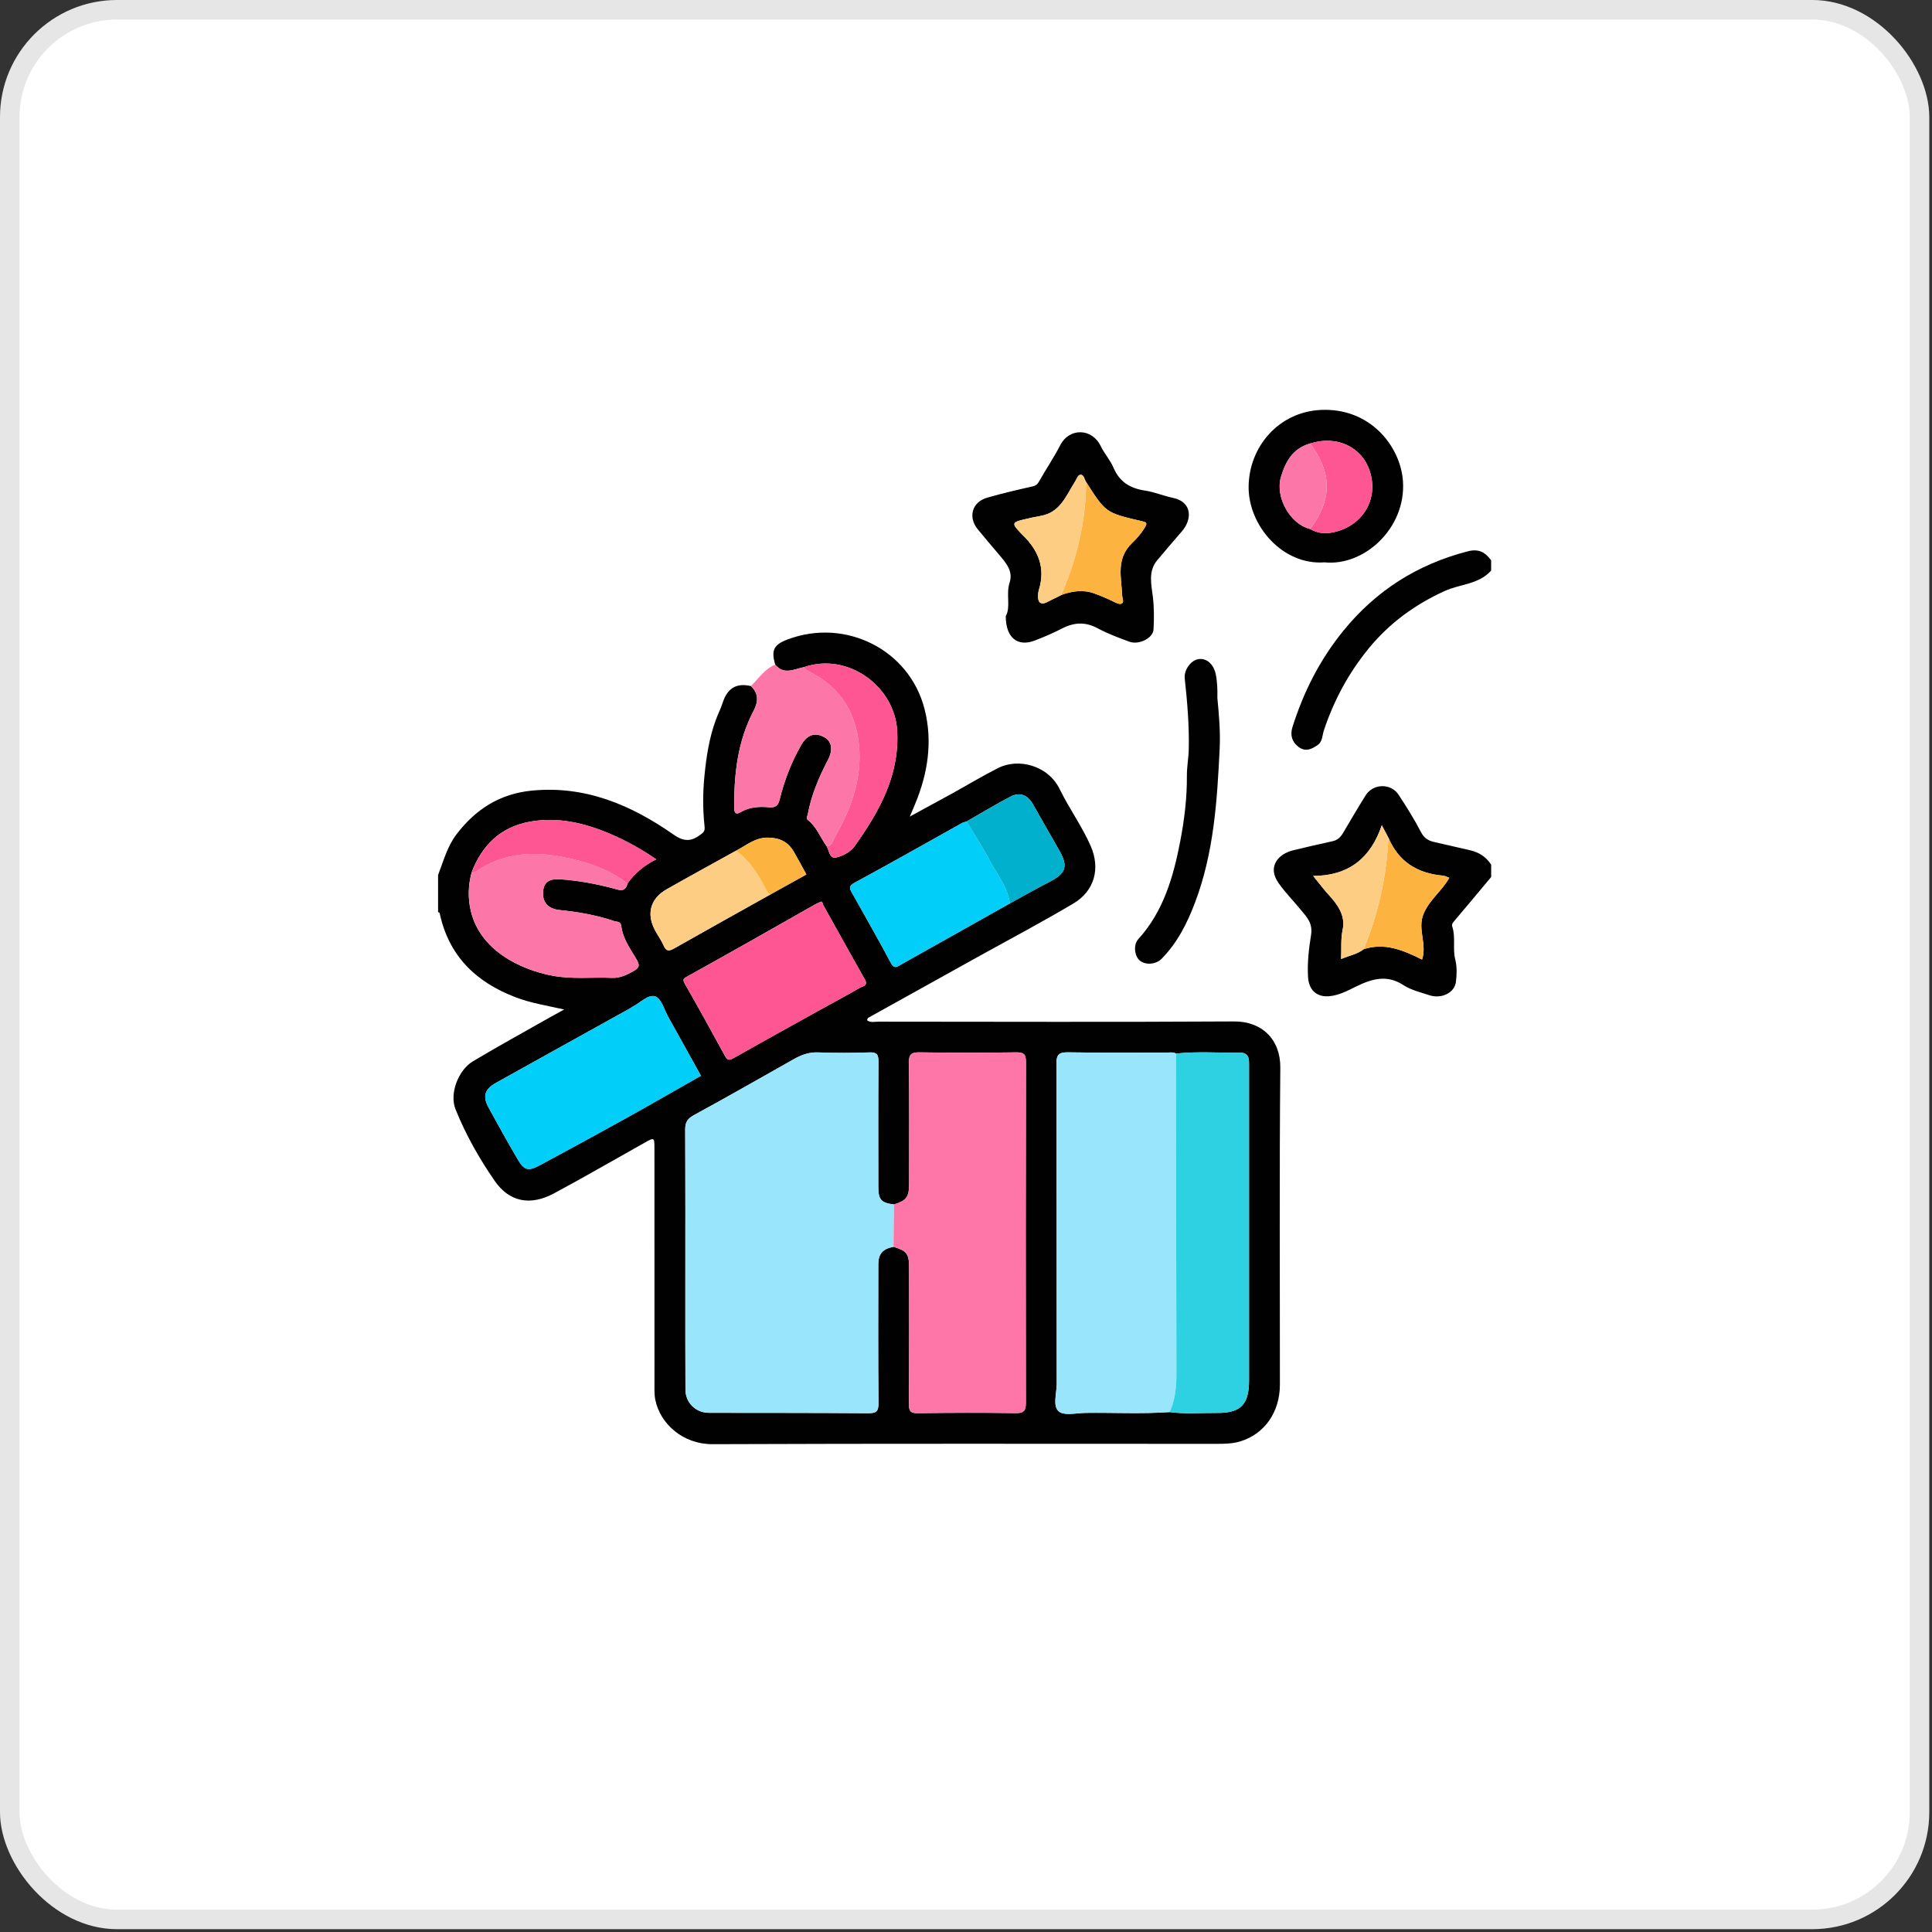 <svg width="99" height="99" viewBox="0 0 99 99" fill="none" xmlns="http://www.w3.org/2000/svg">
<rect x="0" y="0" width="99" height="99" fill="#333333" stroke="none"/>
<rect width="98.86" height="98.855" rx="6" fill="white"/>
<rect x="0.5" y="0.5" width="97.86" height="97.855" rx="5.5" stroke="black" stroke-opacity="0.1"/>
<g clip-path="url(#clip0_13_65)">
<path d="M39.724 34.057C39.506 33.316 39.648 33.032 40.37 32.762C43.325 31.657 46.595 33.284 47.375 36.329C47.8 37.982 47.548 39.631 46.889 41.208C46.819 41.377 46.747 41.544 46.62 41.844C47.434 41.4 48.136 41.02 48.835 40.635C49.604 40.21 50.358 39.755 51.142 39.357C52.18 38.83 53.706 39.215 54.302 40.439C54.787 41.435 55.452 42.346 55.893 43.358C56.389 44.496 56.093 45.649 55.006 46.296C53.45 47.221 51.846 48.069 50.261 48.947C48.336 50.017 46.41 51.085 44.485 52.157C44.461 52.169 44.457 52.216 44.429 52.28C44.606 52.418 44.818 52.352 45.008 52.352C51.085 52.356 57.163 52.376 63.24 52.341C64.672 52.332 65.62 53.274 65.606 54.714C65.555 60.123 65.588 65.534 65.585 70.944C65.585 72.356 64.806 73.473 63.567 73.856C63.164 73.982 62.746 73.986 62.328 73.986C53.721 73.986 45.114 73.968 36.507 74.003C35.013 74.008 33.831 72.979 33.579 71.725C33.521 71.44 33.537 71.139 33.537 70.845C33.534 66.859 33.535 62.87 33.535 58.883C33.535 58.276 33.532 58.273 33.041 58.55C31.488 59.419 29.949 60.315 28.382 61.154C27.19 61.792 26.108 61.611 25.344 60.504C24.554 59.361 23.861 58.134 23.34 56.837C23.021 56.039 23.484 54.832 24.237 54.382C25.548 53.599 26.886 52.865 28.214 52.112C28.418 51.996 28.626 51.885 28.91 51.729C28.029 51.528 27.206 51.403 26.425 51.104C24.384 50.326 22.993 48.981 22.529 46.789C22.525 46.767 22.476 46.753 22.448 46.736C22.448 46.103 22.448 45.471 22.448 44.84C22.725 44.123 22.92 43.37 23.398 42.745C24.37 41.471 25.611 40.678 27.233 40.515C29.98 40.24 32.34 41.245 34.515 42.767C35.082 43.164 35.454 43.11 35.932 42.743C36.107 42.61 36.125 42.527 36.099 42.298C36.008 41.45 36.014 40.598 36.099 39.743C36.195 38.772 36.341 37.816 36.677 36.897C36.787 36.596 36.937 36.308 37.034 36.003C37.265 35.28 37.726 34.978 38.478 35.156C38.88 35.541 38.863 35.953 38.614 36.426C37.798 37.982 37.608 39.669 37.623 41.395C37.626 41.662 37.702 41.766 37.958 41.615C38.412 41.345 38.913 41.324 39.416 41.367C39.735 41.395 39.873 41.281 39.95 40.971C40.189 40.001 40.545 39.072 41.041 38.199C41.35 37.653 41.748 37.508 42.233 37.773C42.627 37.988 42.697 38.421 42.424 38.942C41.965 39.825 41.574 40.733 41.394 41.721C41.373 41.837 41.274 41.924 41.411 42.032C41.858 42.383 42.039 42.928 42.362 43.369C42.496 43.595 42.496 44.027 42.86 43.937C43.213 43.85 43.59 43.653 43.81 43.34C45.045 41.587 46.078 39.791 45.977 37.497C45.875 35.189 43.46 33.405 41.201 34.185C40.697 34.283 40.172 34.604 39.722 34.058L39.724 34.057ZM39.49 45.826C40.1 45.487 40.711 45.149 41.321 44.81C41.097 44.402 40.896 44.023 40.681 43.652C40.39 43.147 39.968 42.933 39.364 42.922C38.695 42.909 38.249 43.318 37.725 43.588C36.537 44.248 35.345 44.898 34.164 45.568C33.334 46.039 33.116 46.806 33.554 47.647C33.696 47.92 33.885 48.171 34.006 48.452C34.141 48.764 34.29 48.745 34.55 48.597C36.192 47.665 37.843 46.748 39.492 45.826H39.49ZM49.535 42.094C49.456 42.121 49.37 42.135 49.299 42.174C47.463 43.197 45.636 44.236 43.786 45.236C43.47 45.406 43.539 45.54 43.656 45.748C44.325 46.947 45.011 48.138 45.653 49.349C45.809 49.643 45.94 49.553 46.119 49.453C47.994 48.402 49.869 47.346 51.743 46.293C52.419 45.923 53.09 45.542 53.776 45.188C54.634 44.744 54.747 44.391 54.267 43.555C53.82 42.777 53.374 42 52.934 41.218C52.66 40.733 52.266 40.567 51.767 40.827C51.009 41.222 50.278 41.668 49.535 42.093V42.094ZM24.159 44.733C23.991 45.377 23.969 46.02 24.123 46.674C24.596 48.679 26.623 49.684 28.328 50.002C29.333 50.188 30.347 50.063 31.355 50.108C31.781 50.127 32.108 49.954 32.465 49.76C32.833 49.56 32.749 49.383 32.591 49.119C32.274 48.59 31.907 48.077 31.833 47.443C31.805 47.203 31.601 47.242 31.484 47.203C30.573 46.895 29.629 46.729 28.674 46.633C28.14 46.58 27.819 46.286 27.824 45.787C27.828 45.265 28.074 45.019 28.673 45.056C29.598 45.114 30.507 45.284 31.407 45.519C31.678 45.589 32.044 45.77 32.152 45.273C32.53 44.741 33.017 44.333 33.628 44.035C32.851 43.503 32.076 43.074 31.258 42.727C29.942 42.167 28.578 41.846 27.147 42.105C25.638 42.378 24.684 43.325 24.154 44.734L24.159 44.733ZM60.262 53.986C60.096 53.9 59.918 53.938 59.745 53.938C58.076 53.935 56.409 53.955 54.74 53.924C54.262 53.915 54.13 54.038 54.132 54.525C54.15 59.987 54.14 65.447 54.149 70.909C54.149 71.394 53.931 72.039 54.25 72.319C54.523 72.558 55.151 72.406 55.622 72.399C57.06 72.379 58.498 72.458 59.935 72.358C60.737 72.466 61.544 72.394 62.349 72.401C63.576 72.413 64.003 71.971 64.003 70.736C64.003 65.402 64.003 60.069 64.003 54.735C64.003 54.613 64.006 54.489 64 54.367C63.988 54.094 63.837 53.941 63.569 53.943C62.467 53.955 61.363 53.872 60.262 53.986ZM45.781 63.887C46.466 64.093 46.584 64.246 46.584 64.958C46.585 67.293 46.591 69.628 46.578 71.962C46.577 72.289 46.639 72.418 47.004 72.414C48.688 72.393 50.374 72.386 52.059 72.411C52.502 72.418 52.568 72.251 52.567 71.863C52.557 66.053 52.559 60.243 52.571 54.433C52.571 54.047 52.487 53.921 52.081 53.926C50.432 53.95 48.781 53.952 47.131 53.926C46.702 53.919 46.569 54.018 46.574 54.466C46.599 56.537 46.585 58.609 46.584 60.68C46.584 61.339 46.442 61.525 45.809 61.72C45.16 61.644 45.005 61.48 45.005 60.83C45.002 58.688 44.997 56.547 45.012 54.404C45.015 54.05 44.941 53.917 44.557 53.929C43.68 53.959 42.801 53.963 41.924 53.929C41.465 53.911 41.076 54.05 40.698 54.263C38.99 55.221 37.293 56.201 35.571 57.135C35.228 57.32 35.108 57.504 35.11 57.881C35.124 60.638 35.117 63.393 35.117 66.15C35.117 67.835 35.115 69.521 35.123 71.207C35.125 71.884 35.654 72.397 36.325 72.397C39.046 72.401 41.766 72.397 44.488 72.417C44.889 72.42 45.018 72.334 45.014 71.905C44.991 69.535 45.002 67.165 45.004 64.795C45.004 64.254 45.229 63.998 45.78 63.889L45.781 63.887ZM35.917 55.124C35.352 54.106 34.802 53.113 34.248 52.121C34.039 51.748 33.895 51.181 33.585 51.062C33.225 50.924 32.814 51.389 32.421 51.583C32.374 51.606 32.335 51.644 32.288 51.669C30 52.94 27.708 54.208 25.422 55.483C24.829 55.813 24.72 56.176 25.039 56.761C25.524 57.651 26.019 58.535 26.53 59.409C26.861 59.976 27.067 60.028 27.66 59.709C29.111 58.928 30.559 58.142 31.999 57.343C33.312 56.614 34.612 55.864 35.917 55.123V55.124ZM42.064 46.205C41.919 46.273 41.841 46.304 41.766 46.346C40.674 46.965 39.584 47.586 38.491 48.202C37.404 48.815 36.316 49.427 35.224 50.032C35.058 50.124 34.948 50.16 35.086 50.401C35.79 51.627 36.471 52.867 37.148 54.106C37.268 54.326 37.362 54.35 37.587 54.222C39.064 53.384 40.552 52.563 42.036 51.739C42.712 51.364 43.398 51.007 44.062 50.613C44.184 50.541 44.505 50.52 44.318 50.191C43.602 48.933 42.906 47.664 42.198 46.403C42.156 46.327 42.151 46.175 42.062 46.205H42.064Z" fill="#010101"/>
<path d="M76.409 44.942C75.771 45.705 75.134 46.472 74.49 47.231C74.427 47.305 74.384 47.384 74.412 47.463C74.603 48.017 74.429 48.604 74.569 49.16C74.666 49.542 74.649 49.931 74.607 50.302C74.543 50.877 73.859 51.203 73.235 50.995C72.787 50.845 72.304 50.733 71.916 50.48C71.06 49.92 70.283 50.162 69.479 50.557C69.04 50.772 68.599 51.01 68.101 51.049C67.446 51.101 67.064 50.712 67.026 50.055C66.985 49.338 67.068 48.614 67.179 47.928C67.28 47.305 66.978 47.013 66.676 46.645C66.292 46.176 65.862 45.742 65.516 45.25C64.916 44.398 65.519 43.753 66.257 43.573C66.934 43.408 67.613 43.252 68.294 43.103C68.548 43.047 68.699 42.891 68.824 42.679C69.206 42.032 69.584 41.384 69.983 40.749C70.363 40.147 71.27 40.124 71.662 40.718C72.075 41.345 72.475 41.984 72.82 42.649C72.976 42.947 73.189 43.075 73.473 43.143C74.1 43.293 74.732 43.424 75.359 43.576C75.801 43.682 76.16 43.919 76.411 44.307V44.939L76.409 44.942ZM71.147 42.935C71.06 42.769 70.972 42.603 70.806 42.288C70.231 43.993 69.092 44.879 67.29 44.887C67.616 45.282 67.828 45.575 68.076 45.843C68.535 46.344 68.956 46.912 68.801 47.636C68.694 48.136 68.748 48.617 68.72 49.144C69.134 48.963 69.546 48.902 69.875 48.641C70.965 48.281 71.926 48.704 72.87 49.171C73.131 48.386 72.64 47.636 72.927 46.878C73.213 46.123 73.89 45.663 74.264 44.981C74.153 44.942 74.048 44.88 73.938 44.87C72.639 44.757 71.673 44.165 71.149 42.936L71.147 42.935Z" fill="#010101"/>
<path d="M76.409 29.238C75.774 29.952 74.811 29.925 74.019 30.288C72.511 30.978 71.218 31.913 70.156 33.202C69.112 34.472 68.354 35.877 67.838 37.428C67.754 37.681 67.775 37.99 67.528 38.169C67.225 38.387 66.9 38.543 66.545 38.277C66.201 38.019 66.101 37.666 66.227 37.262C66.795 35.46 67.63 33.807 68.832 32.328C70.513 30.26 72.625 28.924 75.198 28.254C75.777 28.102 76.104 28.3 76.409 28.712V29.239V29.238Z" fill="#010101"/>
<path d="M51.538 31.566C51.804 31.108 51.538 30.462 51.735 29.852C51.926 29.266 51.548 28.843 51.202 28.431C50.835 27.994 50.46 27.564 50.101 27.121C49.591 26.49 49.812 25.723 50.588 25.501C51.352 25.282 52.128 25.101 52.904 24.926C53.079 24.887 53.16 24.82 53.246 24.668C53.596 24.045 54.001 23.452 54.327 22.816C54.791 21.91 55.955 21.929 56.404 22.86C56.588 23.242 56.89 23.571 57.054 23.959C57.365 24.694 57.912 25.025 58.674 25.139C59.156 25.21 59.618 25.411 60.099 25.51C61.097 25.715 61.103 26.609 60.555 27.236C60.134 27.717 59.724 28.207 59.309 28.695C58.821 29.27 58.999 29.949 59.075 30.582C59.142 31.143 59.138 31.7 59.11 32.252C59.087 32.706 58.356 33.06 57.87 32.882C57.317 32.679 56.759 32.47 56.242 32.193C55.615 31.855 55.038 31.888 54.425 32.204C53.974 32.436 53.506 32.637 53.032 32.82C52.151 33.16 51.535 32.691 51.538 31.57V31.566ZM55.658 24.704C55.56 24.573 55.557 24.32 55.365 24.328C55.23 24.333 55.171 24.547 55.088 24.677C54.635 25.386 54.336 26.251 53.347 26.432C53.045 26.487 52.744 26.549 52.446 26.622C51.857 26.765 51.843 26.833 52.289 27.299C52.325 27.337 52.362 27.375 52.4 27.412C53.201 28.189 53.581 29.085 53.238 30.213C53.176 30.417 53.16 30.76 53.278 30.864C53.45 31.018 53.711 30.81 53.922 30.717C54.078 30.648 54.229 30.564 54.38 30.488C54.94 30.284 55.509 30.2 56.084 30.413C56.422 30.538 56.758 30.676 57.08 30.838C57.224 30.911 57.393 30.991 57.504 30.911C57.6 30.842 57.508 30.655 57.503 30.521C57.462 29.591 57.172 28.625 58.009 27.829C58.231 27.618 58.456 27.36 58.636 27.076C58.816 26.79 58.764 26.765 58.477 26.699C56.658 26.276 56.659 26.269 55.658 24.704Z" fill="#010101"/>
<path d="M39.724 34.057C40.173 34.602 40.698 34.283 41.203 34.184C41.249 34.283 41.326 34.344 41.426 34.393C43.155 35.238 43.971 36.689 44.041 38.55C44.1 40.11 43.557 41.537 42.788 42.874C42.684 43.054 42.653 43.333 42.365 43.366C42.04 42.925 41.861 42.381 41.413 42.029C41.277 41.922 41.376 41.835 41.397 41.719C41.577 40.73 41.967 39.822 42.427 38.939C42.7 38.416 42.63 37.983 42.236 37.77C41.751 37.504 41.353 37.65 41.044 38.196C40.549 39.069 40.193 39.996 39.953 40.968C39.877 41.279 39.738 41.391 39.419 41.364C38.915 41.321 38.415 41.342 37.961 41.612C37.703 41.764 37.628 41.66 37.626 41.392C37.612 39.666 37.8 37.979 38.617 36.423C38.866 35.949 38.882 35.539 38.481 35.154C38.876 34.766 39.184 34.278 39.725 34.057H39.724Z" fill="#FD76A8"/>
<path d="M67.876 28.816C65.717 28.979 63.951 26.916 63.982 24.914C64.013 22.878 65.53 21.111 67.674 21.006C70.215 20.881 71.769 22.877 71.891 24.659C72.054 27.049 69.92 29.024 67.876 28.816ZM67.135 22.725C66.262 22.972 65.88 23.626 65.638 24.444C65.336 25.463 66.091 26.851 67.135 27.108C67.561 27.357 68 27.368 68.472 27.24C69.884 26.858 70.654 25.529 70.18 24.108C69.788 22.931 68.523 22.281 67.135 22.725Z" fill="#010101"/>
<path d="M62.38 35.755C62.464 36.624 62.54 37.493 62.498 38.366C62.37 41.037 62.2 43.701 61.239 46.24C60.836 47.307 60.333 48.308 59.524 49.13C59.232 49.428 58.695 49.465 58.401 49.217C58.138 48.996 58.062 48.417 58.325 48.128C59.617 46.708 60.123 44.941 60.473 43.134C60.688 42.022 60.828 40.885 60.819 39.741C60.816 39.292 60.905 38.844 60.915 38.395C60.941 37.179 60.84 35.97 60.708 34.763C60.662 34.335 61.02 33.832 61.416 33.775C61.858 33.71 62.205 34.07 62.302 34.569C62.38 34.967 62.389 35.357 62.381 35.755H62.38Z" fill="#010101"/>
<path d="M45.783 63.887C45.23 63.995 45.007 64.251 45.007 64.792C45.005 67.162 44.994 69.532 45.017 71.903C45.021 72.33 44.89 72.417 44.491 72.414C41.769 72.393 39.049 72.399 36.327 72.394C35.657 72.394 35.128 71.88 35.125 71.204C35.118 69.518 35.12 67.833 35.12 66.147C35.12 63.39 35.125 60.634 35.113 57.878C35.111 57.502 35.231 57.319 35.574 57.132C37.296 56.198 38.993 55.22 40.701 54.26C41.079 54.047 41.468 53.91 41.927 53.927C42.802 53.96 43.682 53.956 44.56 53.927C44.943 53.914 45.018 54.047 45.015 54.402C45 56.544 45.005 58.685 45.008 60.828C45.008 61.477 45.164 61.643 45.812 61.718C45.802 62.44 45.794 63.163 45.784 63.887H45.783Z" fill="#99E6FC"/>
<path d="M45.783 63.887C45.792 63.164 45.801 62.441 45.811 61.718C46.443 61.522 46.585 61.337 46.585 60.677C46.587 58.606 46.599 56.534 46.575 54.464C46.57 54.017 46.703 53.917 47.132 53.924C48.781 53.95 50.432 53.948 52.082 53.924C52.488 53.918 52.574 54.045 52.573 54.43C52.56 60.24 52.559 66.05 52.568 71.86C52.568 72.248 52.502 72.416 52.061 72.409C50.377 72.385 48.691 72.39 47.006 72.411C46.642 72.416 46.578 72.285 46.58 71.959C46.592 69.624 46.587 67.29 46.585 64.955C46.585 64.244 46.467 64.092 45.783 63.884V63.887Z" fill="#FE76A8"/>
<path d="M59.936 72.358C58.499 72.458 57.06 72.379 55.623 72.399C55.152 72.406 54.524 72.558 54.251 72.319C53.932 72.039 54.151 71.394 54.15 70.909C54.142 65.447 54.151 59.987 54.133 54.525C54.132 54.038 54.264 53.915 54.742 53.924C56.409 53.953 58.078 53.934 59.746 53.938C59.919 53.938 60.098 53.9 60.265 53.986C60.269 59.444 60.268 64.903 60.286 70.362C60.289 71.056 60.23 71.724 59.939 72.358H59.936Z" fill="#99E6FC"/>
<path d="M59.936 72.358C60.227 71.722 60.286 71.056 60.283 70.362C60.265 64.903 60.268 59.444 60.262 53.986C61.363 53.872 62.467 53.955 63.569 53.943C63.837 53.941 63.988 54.094 64 54.367C64.006 54.489 64.003 54.613 64.003 54.735C64.003 60.068 64.003 65.402 64.003 70.736C64.003 71.973 63.576 72.414 62.349 72.401C61.544 72.394 60.737 72.466 59.935 72.358H59.936Z" fill="#2ED1E2"/>
<path d="M35.918 55.124C34.614 55.865 33.313 56.614 32 57.344C30.561 58.144 29.113 58.928 27.662 59.71C27.067 60.031 26.862 59.978 26.532 59.411C26.021 58.536 25.525 57.652 25.04 56.762C24.721 56.177 24.831 55.815 25.424 55.484C27.71 54.209 30.001 52.941 32.29 51.67C32.336 51.645 32.376 51.607 32.422 51.584C32.816 51.391 33.226 50.925 33.586 51.063C33.897 51.182 34.04 51.749 34.249 52.123C34.803 53.114 35.353 54.108 35.918 55.126V55.124Z" fill="#01CFFA"/>
<path d="M42.066 46.206C42.154 46.176 42.16 46.328 42.202 46.404C42.911 47.666 43.608 48.935 44.322 50.193C44.509 50.522 44.188 50.543 44.066 50.614C43.401 51.008 42.715 51.365 42.04 51.74C40.554 52.564 39.069 53.385 37.591 54.223C37.366 54.351 37.272 54.327 37.153 54.108C36.474 52.868 35.793 51.628 35.09 50.402C34.952 50.162 35.062 50.125 35.228 50.034C36.319 49.428 37.407 48.818 38.495 48.203C39.587 47.586 40.678 46.965 41.77 46.348C41.844 46.306 41.924 46.275 42.069 46.206H42.066Z" fill="#FD5693"/>
<path d="M32.156 45.271C32.048 45.769 31.681 45.587 31.411 45.517C30.512 45.282 29.602 45.112 28.677 45.055C28.078 45.018 27.832 45.264 27.828 45.786C27.824 46.285 28.144 46.578 28.678 46.632C29.633 46.727 30.578 46.893 31.488 47.201C31.605 47.241 31.809 47.201 31.837 47.442C31.912 48.077 32.277 48.589 32.595 49.117C32.752 49.382 32.837 49.559 32.47 49.758C32.111 49.952 31.785 50.125 31.359 50.107C30.351 50.063 29.336 50.187 28.332 50C26.627 49.682 24.6 48.679 24.128 46.673C23.973 46.019 23.997 45.375 24.163 44.731C24.26 44.695 24.37 44.676 24.453 44.62C25.778 43.719 27.247 43.609 28.76 43.898C29.976 44.13 31.154 44.498 32.159 45.27L32.156 45.271Z" fill="#FD76A8"/>
<path d="M51.745 46.293C49.869 47.347 47.995 48.402 46.12 49.453C45.941 49.553 45.809 49.643 45.655 49.349C45.012 48.136 44.326 46.947 43.657 45.748C43.54 45.54 43.471 45.406 43.788 45.236C45.636 44.238 47.464 43.197 49.3 42.174C49.372 42.135 49.457 42.119 49.536 42.094C49.923 42.745 50.339 43.38 50.689 44.051C51.07 44.783 51.639 45.431 51.746 46.293H51.745Z" fill="#01CFFA"/>
<path d="M42.365 43.366C42.655 43.333 42.686 43.054 42.788 42.874C43.557 41.537 44.1 40.11 44.041 38.55C43.971 36.689 43.155 35.238 41.426 34.393C41.326 34.344 41.249 34.285 41.203 34.184C43.462 33.403 45.877 35.187 45.978 37.496C46.079 39.79 45.045 41.585 43.812 43.338C43.591 43.65 43.214 43.848 42.861 43.935C42.499 44.026 42.497 43.594 42.364 43.368L42.365 43.366Z" fill="#FD5693"/>
<path d="M39.49 45.826C37.843 46.749 36.191 47.665 34.549 48.597C34.289 48.745 34.138 48.764 34.005 48.452C33.884 48.171 33.694 47.92 33.552 47.647C33.115 46.808 33.333 46.039 34.162 45.568C35.343 44.897 36.535 44.246 37.723 43.588C38.412 44.108 38.867 44.809 39.244 45.569C39.296 45.675 39.36 45.787 39.489 45.826H39.49Z" fill="#FDCD84"/>
<path d="M51.745 46.293C51.638 45.43 51.069 44.783 50.688 44.051C50.339 43.38 49.921 42.745 49.535 42.094C50.277 41.669 51.009 41.224 51.767 40.829C52.268 40.567 52.661 40.733 52.934 41.22C53.374 42.001 53.821 42.779 54.267 43.556C54.747 44.392 54.634 44.745 53.776 45.19C53.091 45.544 52.421 45.926 51.743 46.294L51.745 46.293Z" fill="#00B0CC"/>
<path d="M32.156 45.271C31.15 44.499 29.973 44.13 28.757 43.899C27.244 43.611 25.775 43.721 24.45 44.622C24.367 44.678 24.257 44.696 24.16 44.733C24.692 43.324 25.645 42.377 27.153 42.104C28.584 41.845 29.948 42.167 31.264 42.725C32.082 43.072 32.856 43.501 33.634 44.034C33.021 44.332 32.534 44.74 32.158 45.271H32.156Z" fill="#FD5693"/>
<path d="M39.49 45.826C39.361 45.787 39.298 45.676 39.246 45.569C38.867 44.809 38.413 44.108 37.725 43.588C38.249 43.317 38.695 42.909 39.364 42.922C39.968 42.933 40.39 43.147 40.681 43.652C40.896 44.024 41.097 44.404 41.321 44.81C40.711 45.149 40.1 45.488 39.49 45.826Z" fill="#FCB340"/>
<path d="M71.149 42.935C71.675 44.163 72.639 44.754 73.938 44.869C74.048 44.879 74.153 44.941 74.264 44.98C73.892 45.663 73.214 46.122 72.927 46.877C72.64 47.634 73.131 48.384 72.87 49.169C71.928 48.701 70.965 48.279 69.875 48.639C70.636 46.813 71.046 44.908 71.147 42.936L71.149 42.935Z" fill="#FCB340"/>
<path d="M71.149 42.935C71.048 44.908 70.637 46.812 69.877 48.638C69.549 48.899 69.137 48.96 68.721 49.141C68.749 48.614 68.696 48.135 68.803 47.633C68.957 46.91 68.537 46.341 68.077 45.84C67.83 45.572 67.618 45.279 67.291 44.885C69.094 44.877 70.232 43.99 70.807 42.285C70.975 42.6 71.062 42.766 71.149 42.932V42.935Z" fill="#FDCD84"/>
<path d="M55.658 24.704C56.659 26.269 56.658 26.276 58.477 26.699C58.762 26.765 58.816 26.791 58.636 27.076C58.456 27.36 58.231 27.619 58.009 27.829C57.172 28.625 57.462 29.591 57.503 30.521C57.508 30.655 57.601 30.842 57.504 30.911C57.393 30.99 57.226 30.911 57.08 30.838C56.758 30.677 56.423 30.538 56.084 30.413C55.509 30.2 54.94 30.284 54.38 30.488C55.178 28.642 55.64 26.722 55.657 24.703L55.658 24.704Z" fill="#FCB340"/>
<path d="M55.658 24.704C55.64 26.723 55.178 28.642 54.382 30.489C54.229 30.567 54.08 30.649 53.924 30.718C53.713 30.811 53.451 31.019 53.28 30.866C53.162 30.762 53.177 30.419 53.239 30.215C53.582 29.086 53.201 28.191 52.401 27.413C52.363 27.377 52.327 27.339 52.29 27.301C51.844 26.834 51.858 26.767 52.447 26.623C52.746 26.55 53.046 26.488 53.349 26.433C54.337 26.252 54.636 25.387 55.089 24.679C55.173 24.548 55.231 24.335 55.366 24.329C55.559 24.32 55.56 24.575 55.66 24.706L55.658 24.704Z" fill="#FDCD84"/>
<path d="M67.135 22.725C68.523 22.281 69.788 22.932 70.18 24.108C70.654 25.529 69.884 26.858 68.472 27.24C68.001 27.368 67.561 27.357 67.135 27.108C68.271 25.573 68.27 24.262 67.135 22.725Z" fill="#FD5693"/>
<path d="M67.135 22.725C68.271 24.261 68.271 25.573 67.135 27.108C66.091 26.851 65.336 25.463 65.638 24.444C65.88 23.627 66.262 22.974 67.135 22.725Z" fill="#FD76A8"/>
</g>
<defs>
<clipPath id="clip0_13_65">
<rect width="53.959" height="53.001" fill="white" transform="translate(22.451 21)"/>
</clipPath>
</defs>
</svg>

